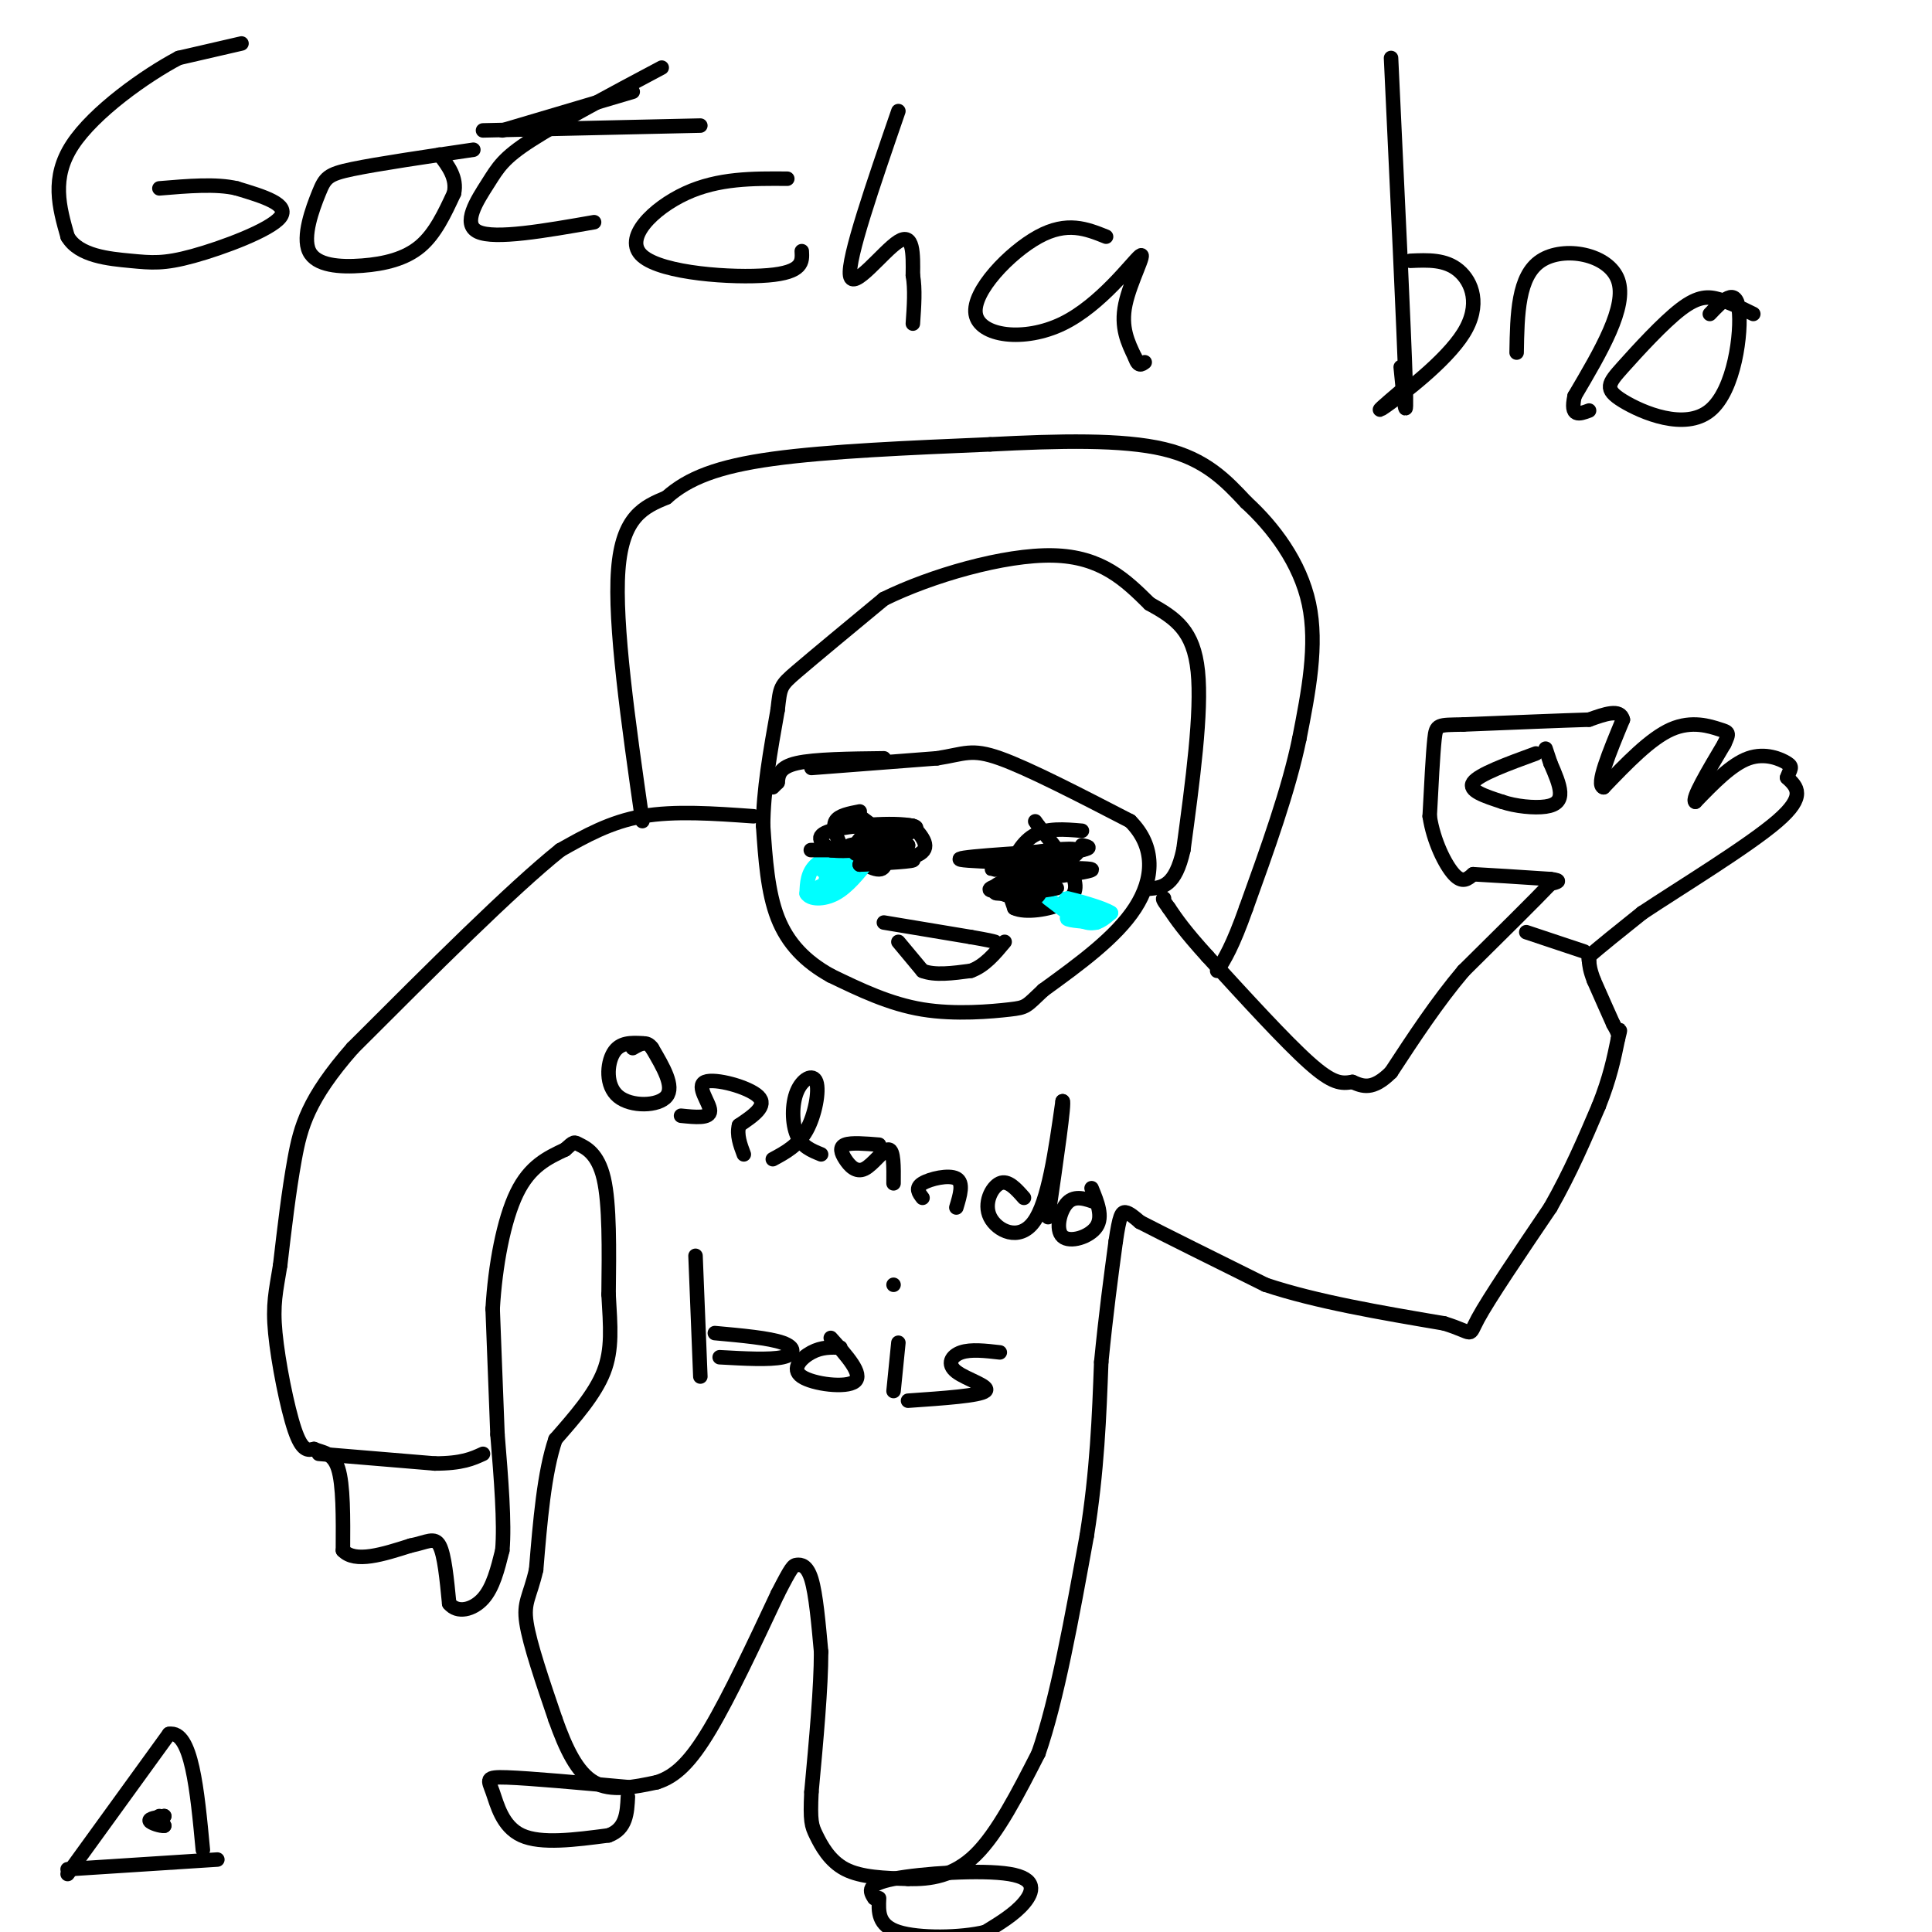 <svg viewBox='0 0 400 400' version='1.1' xmlns='http://www.w3.org/2000/svg' xmlns:xlink='http://www.w3.org/1999/xlink'><g fill='none' stroke='#000000' stroke-width='3' stroke-linecap='round' stroke-linejoin='round'><path d='M168,159c0.000,0.000 26.000,-2.000 26,-2'/><path d='M194,157c5.733,-0.889 7.067,-2.111 13,0c5.933,2.111 16.467,7.556 27,13'/><path d='M234,170c5.267,5.267 4.933,11.933 1,18c-3.933,6.067 -11.467,11.533 -19,17'/><path d='M216,205c-3.679,3.452 -3.375,3.583 -7,4c-3.625,0.417 -11.179,1.119 -18,0c-6.821,-1.119 -12.911,-4.060 -19,-7'/><path d='M172,202c-5.267,-2.911 -8.933,-6.689 -11,-12c-2.067,-5.311 -2.533,-12.156 -3,-19'/><path d='M158,171c0.000,-7.167 1.500,-15.583 3,-24'/><path d='M161,147c0.556,-4.844 0.444,-4.956 4,-8c3.556,-3.044 10.778,-9.022 18,-15'/><path d='M183,124c9.689,-4.778 24.911,-9.222 35,-9c10.089,0.222 15.044,5.111 20,10'/><path d='M238,125c5.467,3.022 9.133,5.578 10,14c0.867,8.422 -1.067,22.711 -3,37'/><path d='M245,176c-1.667,7.500 -4.333,7.750 -7,8'/><path d='M183,157c-7.167,0.083 -14.333,0.167 -18,1c-3.667,0.833 -3.833,2.417 -4,4'/><path d='M161,162c-0.833,0.833 -0.917,0.917 -1,1'/><path d='M178,168c-2.167,0.417 -4.333,0.833 -5,2c-0.667,1.167 0.167,3.083 1,5'/><path d='M174,175c1.889,2.156 6.111,5.044 8,5c1.889,-0.044 1.444,-3.022 1,-6'/><path d='M183,174c-0.667,-1.833 -2.833,-3.417 -5,-5'/><path d='M224,172c-3.644,-0.311 -7.289,-0.622 -10,1c-2.711,1.622 -4.489,5.178 -5,8c-0.511,2.822 0.244,4.911 1,7'/><path d='M210,188c2.214,1.095 7.250,0.333 10,-1c2.750,-1.333 3.214,-3.238 2,-6c-1.214,-2.762 -4.107,-6.381 -7,-10'/><path d='M215,171c-1.167,-1.667 -0.583,-0.833 0,0'/><path d='M183,191c0.000,0.000 18.000,3.000 18,3'/><path d='M201,194c3.833,0.667 4.417,0.833 5,1'/><path d='M156,169c-8.167,-0.583 -16.333,-1.167 -23,0c-6.667,1.167 -11.833,4.083 -17,7'/><path d='M116,176c-10.000,8.000 -26.500,24.500 -43,41'/><path d='M73,217c-9.222,10.511 -10.778,16.289 -12,23c-1.222,6.711 -2.111,14.356 -3,22'/><path d='M58,262c-0.881,5.429 -1.583,8.000 -1,14c0.583,6.000 2.452,15.429 4,20c1.548,4.571 2.774,4.286 4,4'/><path d='M65,300c1.689,0.756 3.911,0.644 5,4c1.089,3.356 1.044,10.178 1,17'/><path d='M71,321c2.500,2.667 8.250,0.833 14,-1'/><path d='M85,320c3.422,-0.689 4.978,-1.911 6,0c1.022,1.911 1.511,6.956 2,12'/><path d='M93,332c1.689,2.089 4.911,1.311 7,-1c2.089,-2.311 3.044,-6.156 4,-10'/><path d='M104,321c0.500,-5.667 -0.250,-14.833 -1,-24'/><path d='M103,297c-0.333,-8.333 -0.667,-17.167 -1,-26'/><path d='M102,271c0.511,-8.978 2.289,-18.422 5,-24c2.711,-5.578 6.356,-7.289 10,-9'/><path d='M117,238c1.940,-1.750 1.792,-1.625 3,-1c1.208,0.625 3.774,1.750 5,7c1.226,5.250 1.113,14.625 1,24'/><path d='M126,268c0.378,6.667 0.822,11.333 -1,16c-1.822,4.667 -5.911,9.333 -10,14'/><path d='M115,298c-2.333,6.833 -3.167,16.917 -4,27'/><path d='M111,325c-1.333,5.756 -2.667,6.644 -2,11c0.667,4.356 3.333,12.178 6,20'/><path d='M115,356c2.133,6.000 4.467,11.000 8,13c3.533,2.000 8.267,1.000 13,0'/><path d='M136,369c3.844,-1.200 6.956,-4.200 11,-11c4.044,-6.800 9.022,-17.400 14,-28'/><path d='M161,330c2.917,-5.690 3.208,-5.917 4,-6c0.792,-0.083 2.083,-0.024 3,3c0.917,3.024 1.458,9.012 2,15'/><path d='M170,342c0.000,7.333 -1.000,18.167 -2,29'/><path d='M168,371c-0.286,6.131 -0.000,6.958 1,9c1.000,2.042 2.714,5.298 6,7c3.286,1.702 8.143,1.851 13,2'/><path d='M188,389c4.556,0.133 9.444,-0.533 14,-5c4.556,-4.467 8.778,-12.733 13,-21'/><path d='M215,363c3.833,-11.000 6.917,-28.000 10,-45'/><path d='M225,318c2.167,-13.500 2.583,-24.750 3,-36'/><path d='M228,282c1.000,-10.167 2.000,-17.583 3,-25'/><path d='M231,257c0.778,-5.311 1.222,-6.089 2,-6c0.778,0.089 1.889,1.044 3,2'/><path d='M236,253c4.833,2.500 15.417,7.750 26,13'/><path d='M262,266c10.500,3.500 23.750,5.750 37,8'/><path d='M299,274c6.644,2.044 4.756,3.156 7,-1c2.244,-4.156 8.622,-13.578 15,-23'/><path d='M321,250c4.167,-7.333 7.083,-14.167 10,-21'/><path d='M331,229c2.333,-5.833 3.167,-9.917 4,-14'/><path d='M335,215c0.667,-2.500 0.333,-1.750 0,-1'/><path d='M335,214c-0.167,-0.500 -0.583,-1.250 -1,-2'/><path d='M334,212c-0.833,-1.833 -2.417,-5.417 -4,-9'/><path d='M330,203c-0.833,-2.167 -0.917,-3.083 -1,-4'/><path d='M329,199c-0.167,-0.833 -0.083,-0.917 0,-1'/><path d='M329,198c1.833,-1.667 6.417,-5.333 11,-9'/><path d='M340,189c7.844,-5.222 21.956,-13.778 28,-19c6.044,-5.222 4.022,-7.111 2,-9'/><path d='M370,161c0.655,-1.905 1.292,-2.167 0,-3c-1.292,-0.833 -4.512,-2.238 -8,-1c-3.488,1.238 -7.244,5.119 -11,9'/><path d='M351,166c-0.833,-0.500 2.583,-6.250 6,-12'/><path d='M357,154c1.131,-2.393 0.958,-2.375 -1,-3c-1.958,-0.625 -5.702,-1.893 -10,0c-4.298,1.893 -9.149,6.946 -14,12'/><path d='M332,163c-1.667,-0.333 1.167,-7.167 4,-14'/><path d='M336,149c-0.500,-2.333 -3.750,-1.167 -7,0'/><path d='M329,149c-5.500,0.167 -15.750,0.583 -26,1'/><path d='M303,150c-5.333,0.111 -5.667,-0.111 -6,3c-0.333,3.111 -0.667,9.556 -1,16'/><path d='M296,169c0.778,5.156 3.222,10.044 5,12c1.778,1.956 2.889,0.978 4,0'/><path d='M305,181c3.333,0.167 9.667,0.583 16,1'/><path d='M321,182c2.667,0.333 1.333,0.667 0,1'/><path d='M321,183c-3.000,3.167 -10.500,10.583 -18,18'/><path d='M303,201c-5.500,6.500 -10.250,13.750 -15,21'/><path d='M288,222c-3.833,3.833 -5.917,2.917 -8,2'/><path d='M280,224c-2.311,0.400 -4.089,0.400 -9,-4c-4.911,-4.400 -12.956,-13.200 -21,-22'/><path d='M250,198c-4.833,-5.333 -6.417,-7.667 -8,-10'/><path d='M242,188c-1.500,-2.000 -1.250,-2.000 -1,-2'/><path d='M318,156c-5.917,2.167 -11.833,4.333 -13,6c-1.167,1.667 2.417,2.833 6,4'/><path d='M311,166c2.762,0.952 6.667,1.333 9,1c2.333,-0.333 3.095,-1.381 3,-3c-0.095,-1.619 -1.048,-3.810 -2,-6'/><path d='M321,158c-0.500,-1.500 -0.750,-2.250 -1,-3'/><path d='M50,9c0.000,0.000 -13.000,3.000 -13,3'/><path d='M37,12c-6.867,3.622 -17.533,11.178 -22,18c-4.467,6.822 -2.733,12.911 -1,19'/><path d='M14,49c2.317,4.024 8.611,4.584 13,5c4.389,0.416 6.874,0.689 13,-1c6.126,-1.689 15.893,-5.340 18,-8c2.107,-2.660 -3.447,-4.330 -9,-6'/><path d='M49,39c-4.167,-1.000 -10.083,-0.500 -16,0'/><path d='M98,31c-9.901,1.460 -19.802,2.921 -25,4c-5.198,1.079 -5.694,1.778 -7,5c-1.306,3.222 -3.422,8.967 -2,12c1.422,3.033 6.383,3.355 11,3c4.617,-0.355 8.891,-1.387 12,-4c3.109,-2.613 5.055,-6.806 7,-11'/><path d='M94,40c0.667,-3.167 -1.167,-5.583 -3,-8'/><path d='M137,14c-10.595,5.631 -21.190,11.262 -27,15c-5.810,3.738 -6.833,5.583 -9,9c-2.167,3.417 -5.476,8.405 -2,10c3.476,1.595 13.738,-0.202 24,-2'/><path d='M104,27c0.000,0.000 27.000,-8.000 27,-8'/><path d='M100,27c0.000,0.000 45.000,-1.000 45,-1'/><path d='M163,37c-7.125,-0.054 -14.250,-0.107 -21,3c-6.750,3.107 -13.125,9.375 -9,13c4.125,3.625 18.750,4.607 26,4c7.250,-0.607 7.125,-2.804 7,-5'/><path d='M186,23c-5.267,15.289 -10.533,30.578 -10,34c0.533,3.422 6.867,-5.022 10,-7c3.133,-1.978 3.067,2.511 3,7'/><path d='M189,57c0.500,2.833 0.250,6.417 0,10'/><path d='M229,49c-4.036,-1.621 -8.072,-3.242 -14,0c-5.928,3.242 -13.749,11.347 -13,16c0.749,4.653 10.067,5.856 18,2c7.933,-3.856 14.482,-12.769 16,-14c1.518,-1.231 -1.995,5.220 -3,10c-1.005,4.780 0.497,7.890 2,11'/><path d='M235,74c0.667,2.000 1.333,1.500 2,1'/><path d='M288,12c1.333,28.167 2.667,56.333 3,67c0.333,10.667 -0.333,3.833 -1,-3'/><path d='M292,54c3.619,-0.161 7.238,-0.321 10,2c2.762,2.321 4.667,7.125 1,13c-3.667,5.875 -12.905,12.821 -16,15c-3.095,2.179 -0.048,-0.411 3,-3'/><path d='M314,73c0.133,-7.933 0.267,-15.867 5,-19c4.733,-3.133 14.067,-1.467 16,4c1.933,5.467 -3.533,14.733 -9,24'/><path d='M326,82c-1.000,4.500 1.000,3.750 3,3'/><path d='M363,65c-2.382,-1.171 -4.763,-2.341 -7,-3c-2.237,-0.659 -4.328,-0.805 -8,2c-3.672,2.805 -8.923,8.561 -12,12c-3.077,3.439 -3.979,4.561 0,7c3.979,2.439 12.841,6.195 18,2c5.159,-4.195 6.617,-16.341 6,-21c-0.617,-4.659 -3.308,-1.829 -6,1'/><path d='M186,195c0.000,0.000 5.000,6.000 5,6'/><path d='M191,201c2.500,1.000 6.250,0.500 10,0'/><path d='M201,201c2.833,-1.000 4.917,-3.500 7,-6'/></g>
<g fill='none' stroke='#00ffff' stroke-width='3' stroke-linecap='round' stroke-linejoin='round'><path d='M178,175c-3.583,1.167 -7.167,2.333 -9,4c-1.833,1.667 -1.917,3.833 -2,6'/><path d='M167,185c0.711,1.244 3.489,1.356 6,0c2.511,-1.356 4.756,-4.178 7,-7'/><path d='M180,178c-0.167,-0.500 -4.083,1.750 -8,4'/><path d='M172,182c0.578,-0.133 6.022,-2.467 7,-3c0.978,-0.533 -2.511,0.733 -6,2'/><path d='M173,181c-1.956,0.000 -3.844,-1.000 -3,-2c0.844,-1.000 4.422,-2.000 8,-3'/><path d='M178,176c-0.774,0.976 -6.708,4.917 -7,6c-0.292,1.083 5.060,-0.690 6,-1c0.940,-0.310 -2.530,0.845 -6,2'/><path d='M171,183c-1.333,0.500 -1.667,0.750 -2,1'/><path d='M217,186c2.917,2.250 5.833,4.500 8,5c2.167,0.500 3.583,-0.750 5,-2'/><path d='M230,189c-1.489,-1.067 -7.711,-2.733 -9,-3c-1.289,-0.267 2.356,0.867 6,2'/><path d='M227,188c-0.667,0.711 -5.333,1.489 -6,2c-0.667,0.511 2.667,0.756 6,1'/></g>
<g fill='none' stroke='#000000' stroke-width='3' stroke-linecap='round' stroke-linejoin='round'><path d='M175,171c5.083,0.250 10.167,0.500 11,1c0.833,0.500 -2.583,1.250 -6,2'/><path d='M180,174c1.131,0.262 6.958,-0.083 6,0c-0.958,0.083 -8.702,0.595 -10,1c-1.298,0.405 3.851,0.702 9,1'/><path d='M185,176c-0.667,0.167 -6.833,0.083 -13,0'/><path d='M172,176c-3.444,0.000 -5.556,0.000 -3,0c2.556,0.000 9.778,0.000 17,0'/><path d='M186,176c0.733,0.222 -5.933,0.778 -8,0c-2.067,-0.778 0.467,-2.889 3,-5'/><path d='M181,171c-2.107,-0.726 -8.875,-0.042 -7,0c1.875,0.042 12.393,-0.560 15,0c2.607,0.560 -2.696,2.280 -8,4'/><path d='M181,175c-2.702,1.024 -5.458,1.583 -3,2c2.458,0.417 10.131,0.690 11,1c0.869,0.310 -5.065,0.655 -11,1'/><path d='M178,179c1.000,-0.022 9.000,-0.578 12,-2c3.000,-1.422 1.000,-3.711 -1,-6'/><path d='M189,171c-3.933,-0.889 -13.267,-0.111 -17,1c-3.733,1.111 -1.867,2.556 0,4'/><path d='M172,176c2.667,0.500 9.333,-0.250 16,-1'/><path d='M188,175c-0.044,0.067 -8.156,0.733 -10,1c-1.844,0.267 2.578,0.133 7,0'/><path d='M185,176c-0.333,0.000 -4.667,0.000 -9,0'/><path d='M210,177c6.000,-0.833 12.000,-1.667 13,-1c1.000,0.667 -3.000,2.833 -7,5'/><path d='M216,181c-0.964,1.988 0.125,4.458 -2,5c-2.125,0.542 -7.464,-0.845 -8,-2c-0.536,-1.155 3.732,-2.077 8,-3'/><path d='M214,181c3.905,-0.702 9.667,-0.958 7,-1c-2.667,-0.042 -13.762,0.131 -15,0c-1.238,-0.131 7.381,-0.565 16,-1'/><path d='M222,179c-2.238,0.976 -15.833,3.917 -17,5c-1.167,1.083 10.095,0.310 13,0c2.905,-0.310 -2.548,-0.155 -8,0'/><path d='M210,184c-2.679,0.274 -5.375,0.958 -3,1c2.375,0.042 9.821,-0.560 11,-1c1.179,-0.440 -3.911,-0.720 -9,-1'/><path d='M209,183c3.833,-0.845 17.917,-2.458 17,-3c-0.917,-0.542 -16.833,-0.012 -20,0c-3.167,0.012 6.417,-0.494 16,-1'/><path d='M222,179c-3.600,-0.289 -20.600,-0.511 -23,-1c-2.400,-0.489 9.800,-1.244 22,-2'/><path d='M221,176c0.356,0.222 -9.756,1.778 -11,2c-1.244,0.222 6.378,-0.889 14,-2'/><path d='M224,176c2.333,-0.500 1.167,-0.750 0,-1'/><path d='M133,170c-2.917,-20.417 -5.833,-40.833 -5,-52c0.833,-11.167 5.417,-13.083 10,-15'/><path d='M138,103c4.444,-3.978 10.556,-6.422 22,-8c11.444,-1.578 28.222,-2.289 45,-3'/><path d='M205,92c14.244,-0.733 27.356,-1.067 36,1c8.644,2.067 12.822,6.533 17,11'/><path d='M258,104c5.622,5.133 11.178,12.467 13,21c1.822,8.533 -0.089,18.267 -2,28'/><path d='M269,153c-2.167,10.500 -6.583,22.750 -11,35'/><path d='M258,188c-2.833,8.000 -4.417,10.500 -6,13'/><path d='M133,216c-2.333,-0.113 -4.667,-0.226 -6,2c-1.333,2.226 -1.667,6.792 1,9c2.667,2.208 8.333,2.060 10,0c1.667,-2.060 -0.667,-6.030 -3,-10'/><path d='M135,217c-1.167,-1.667 -2.583,-0.833 -4,0'/><path d='M141,231c3.000,0.310 6.000,0.619 6,-1c0.000,-1.619 -3.000,-5.167 -1,-6c2.000,-0.833 9.000,1.048 11,3c2.000,1.952 -1.000,3.976 -4,6'/><path d='M153,233c-0.500,2.000 0.250,4.000 1,6'/><path d='M160,240c2.619,-1.408 5.238,-2.817 7,-6c1.762,-3.183 2.668,-8.142 2,-10c-0.668,-1.858 -2.911,-0.616 -4,2c-1.089,2.616 -1.026,6.604 0,9c1.026,2.396 3.013,3.198 5,4'/><path d='M182,237c-2.876,-0.236 -5.751,-0.472 -7,0c-1.249,0.472 -0.871,1.652 0,3c0.871,1.348 2.234,2.863 4,2c1.766,-0.863 3.933,-4.104 5,-4c1.067,0.104 1.033,3.552 1,7'/><path d='M191,248c-0.778,-1.022 -1.556,-2.044 0,-3c1.556,-0.956 5.444,-1.844 7,-1c1.556,0.844 0.778,3.422 0,6'/><path d='M212,248c-1.655,-1.881 -3.310,-3.762 -5,-3c-1.690,0.762 -3.417,4.167 -2,7c1.417,2.833 5.976,5.095 9,1c3.024,-4.095 4.512,-14.548 6,-25'/><path d='M220,228c0.500,-0.167 -1.250,11.917 -3,24'/><path d='M227,249c-2.208,-0.804 -4.417,-1.607 -6,0c-1.583,1.607 -2.542,5.625 -1,7c1.542,1.375 5.583,0.107 7,-2c1.417,-2.107 0.208,-5.054 -1,-8'/><path d='M144,260c0.000,0.000 1.000,25.000 1,25'/><path d='M148,276c5.622,0.511 11.244,1.022 14,2c2.756,0.978 2.644,2.422 0,3c-2.644,0.578 -7.822,0.289 -13,0'/><path d='M174,279c-1.952,-0.060 -3.905,-0.119 -6,1c-2.095,1.119 -4.333,3.417 -2,5c2.333,1.583 9.238,2.452 11,1c1.762,-1.452 -1.619,-5.226 -5,-9'/><path d='M186,278c0.000,0.000 -1.000,10.000 -1,10'/><path d='M185,266c0.000,0.000 0.000,0.000 0,0'/><path d='M207,280c-2.994,-0.345 -5.988,-0.690 -8,0c-2.012,0.690 -3.042,2.417 -1,4c2.042,1.583 7.155,3.024 6,4c-1.155,0.976 -8.577,1.488 -16,2'/><path d='M14,387c0.000,0.000 31.000,-2.000 31,-2'/><path d='M14,388c0.000,0.000 21.000,-29.000 21,-29'/><path d='M35,359c4.667,-0.833 5.833,11.583 7,24'/><path d='M33,376c0.000,0.000 1.000,2.000 1,2'/><path d='M34,378c-0.644,0.133 -2.756,-0.533 -3,-1c-0.244,-0.467 1.378,-0.733 3,-1'/><path d='M34,376c0.167,0.000 -0.917,0.500 -2,1'/><path d='M316,193c0.000,0.000 12.000,4.000 12,4'/><path d='M66,301c0.000,0.000 24.000,2.000 24,2'/><path d='M90,303c5.667,0.000 7.833,-1.000 10,-2'/><path d='M130,370c-10.155,-0.917 -20.310,-1.833 -25,-2c-4.690,-0.167 -3.917,0.417 -3,3c0.917,2.583 1.976,7.167 6,9c4.024,1.833 11.012,0.917 18,0'/><path d='M126,380c3.667,-1.333 3.833,-4.667 4,-8'/><path d='M181,393c-0.887,-1.435 -1.774,-2.869 4,-4c5.774,-1.131 18.208,-1.958 24,-1c5.792,0.958 4.940,3.702 3,6c-1.940,2.298 -4.970,4.149 -8,6'/><path d='M204,400c-5.067,1.244 -13.733,1.356 -18,0c-4.267,-1.356 -4.133,-4.178 -4,-7'/></g>
</svg>